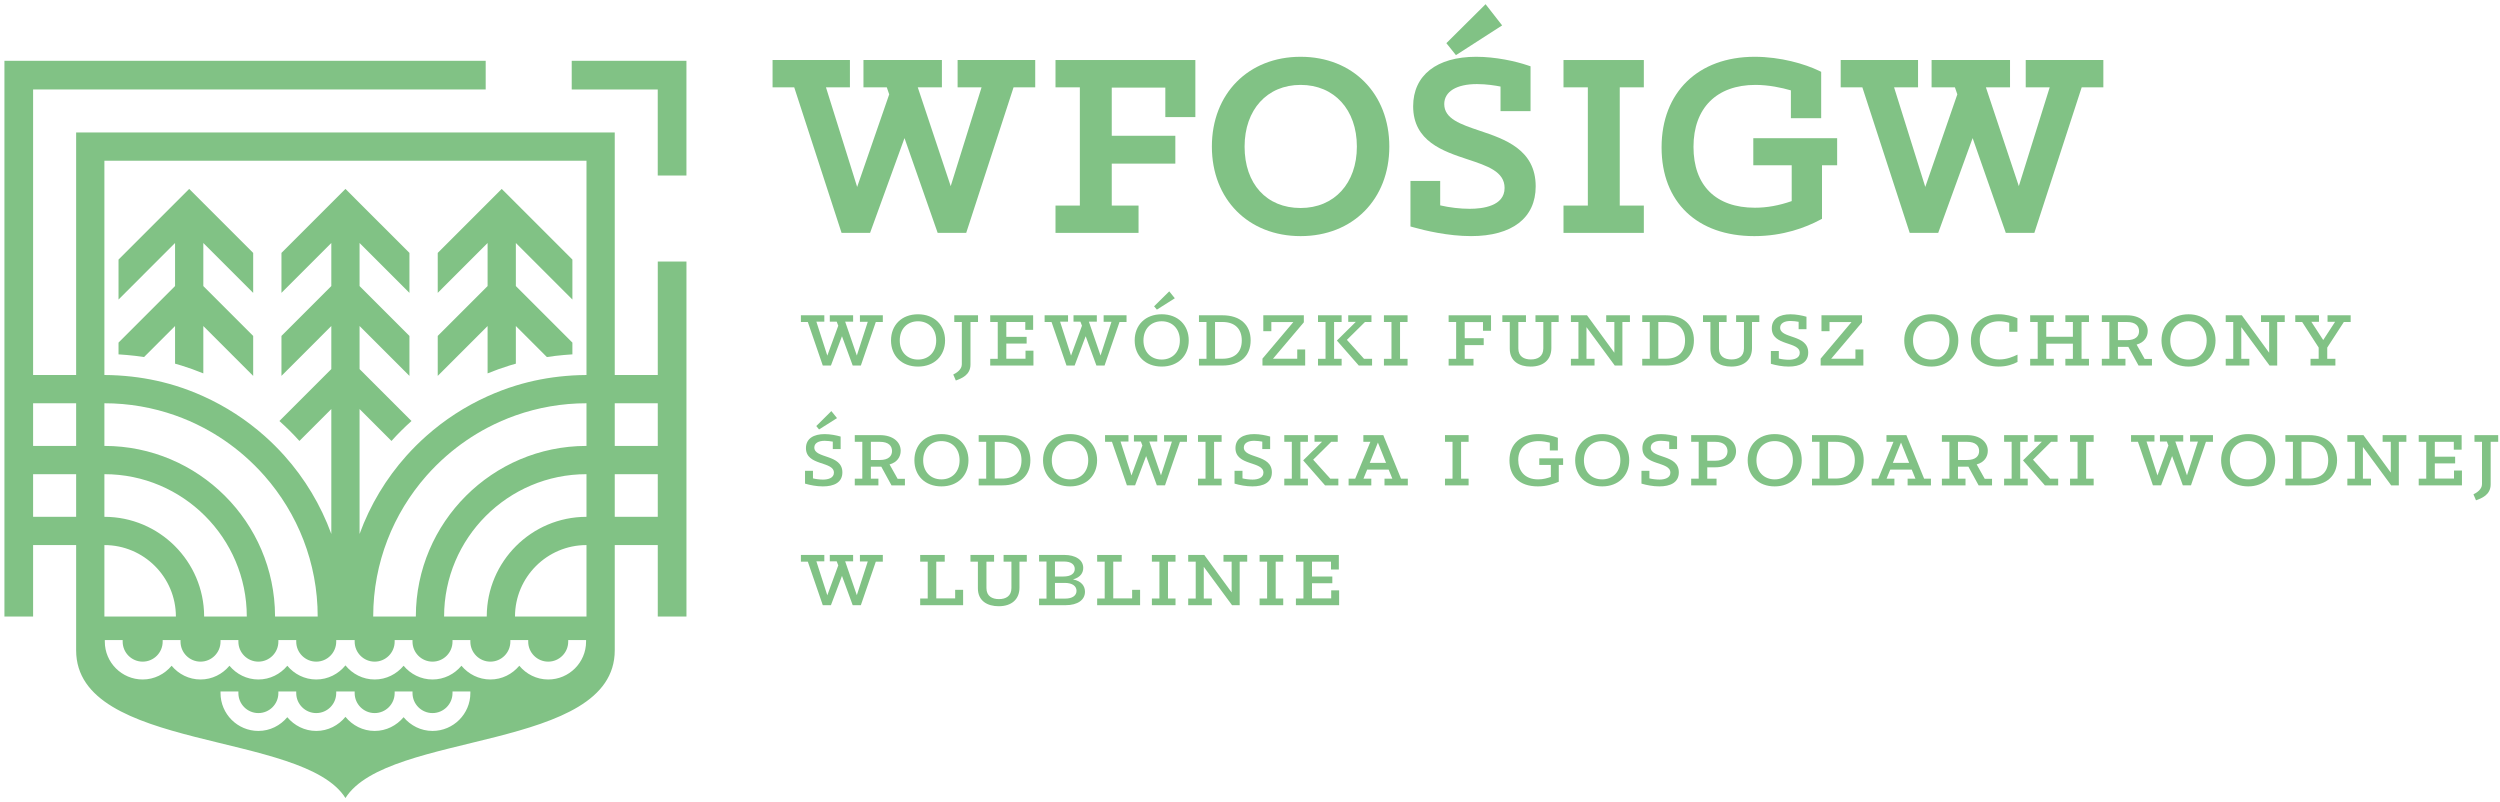 <svg width="268" height="86" viewBox="0 0 268 86" fill="none" xmlns="http://www.w3.org/2000/svg">
<path d="M70.51 6.518H61.288V9.593H70.51V18.816H73.586V9.593V6.518H70.51Z" fill="#81C285"/>
<path d="M70.513 47.802H65.901V43.23H70.513V47.802ZM70.513 55.403H65.901V54.943V50.865V50.831H70.513V55.403ZM62.871 21.776V28.277V32.562V37.29V38.052V39.652V40.2L62.859 40.201H62.781V40.202C62.303 40.206 61.828 40.222 61.357 40.25C61.12 40.264 60.884 40.283 60.648 40.303C58.803 40.461 57.012 40.808 55.296 41.334C54.256 41.652 53.246 42.039 52.266 42.481C49.864 43.565 47.656 45.001 45.709 46.729C44.953 47.399 44.236 48.112 43.562 48.867C41.395 51.292 39.681 54.128 38.546 57.241V51.335V43.849L41.966 47.271C42.636 46.525 43.357 45.807 44.113 45.132L39.173 40.193L38.546 39.565V34.95L43.264 39.668L43.892 40.295V39.041V36.012L39.173 31.293L38.546 30.665V26.05L43.264 30.768L43.892 31.396V30.141V27.111L39.173 22.393L38.546 21.766L37.032 20.251L35.517 21.766L34.889 22.393L30.172 27.111V30.141V31.395L30.799 30.768L35.517 26.05V30.665L34.889 31.293L30.172 36.011V39.041V40.295L30.799 39.668L35.517 34.949V39.565L34.889 40.193L29.951 45.132C30.706 45.807 31.426 46.525 32.097 47.269L35.517 43.849V51.335V57.239C34.381 54.126 32.668 51.291 30.501 48.866C29.828 48.112 29.11 47.398 28.354 46.728C26.407 45.001 24.198 43.565 21.796 42.481C20.817 42.038 19.806 41.652 18.767 41.333C17.052 40.808 15.26 40.461 13.414 40.302C13.179 40.283 12.944 40.263 12.706 40.249C12.206 40.22 11.701 40.2 11.191 40.2V39.652V38.047V37.29V32.562V28.277V21.776V17.228H11.232H62.833H62.872V21.776H62.871ZM62.871 43.367V45.645V47.802H62.838V47.803C52.781 47.821 44.603 55.995 44.578 66.052H44.578V66.096H43.313H41.111H40.757H40.007V66.068C40.014 60.303 42.169 55.035 45.708 51.011C46.376 50.252 47.093 49.539 47.855 48.874C49.197 47.702 50.676 46.683 52.267 45.846C53.237 45.337 54.249 44.893 55.296 44.524C57.669 43.689 60.217 43.23 62.871 43.23V43.367ZM62.871 50.874V55.147V55.403H62.843V55.404C56.977 55.419 52.206 60.183 52.18 66.046H52.178V66.09V66.096H50.711H47.607C47.607 57.678 54.455 50.832 62.872 50.832V50.831L62.871 50.874ZM62.871 66.096H55.208C55.208 61.873 58.639 58.439 62.859 58.432H62.871V66.096ZM62.827 68.784C62.827 71.02 61.006 72.841 58.768 72.841C57.518 72.841 56.413 72.262 55.668 71.369C54.923 72.262 53.818 72.841 52.568 72.841C51.318 72.841 50.211 72.261 49.466 71.368C48.721 72.261 47.615 72.841 46.365 72.841C45.116 72.841 44.01 72.262 43.265 71.369C42.519 72.262 41.414 72.841 40.165 72.841C38.897 72.841 37.777 72.245 37.032 71.331C36.288 72.245 35.168 72.841 33.901 72.841C32.65 72.841 31.544 72.262 30.799 71.369C30.054 72.262 28.948 72.841 27.698 72.841C26.448 72.841 25.343 72.262 24.598 71.369C23.853 72.262 22.746 72.841 21.496 72.841C20.246 72.841 19.141 72.262 18.396 71.369C17.651 72.262 16.544 72.841 15.295 72.841C13.056 72.841 11.236 71.02 11.236 68.784V68.613H13.15V68.784C13.15 69.967 14.113 70.928 15.295 70.928C16.476 70.928 17.438 69.967 17.438 68.784V68.613H19.352V68.784C19.352 69.967 20.313 70.928 21.496 70.928C22.678 70.928 23.64 69.967 23.64 68.784V68.613H25.555V68.784C25.555 69.967 26.515 70.928 27.697 70.928C28.881 70.928 29.841 69.967 29.841 68.784V68.613H31.756V68.784C31.756 69.967 32.719 70.928 33.901 70.928C35.082 70.928 36.043 69.967 36.043 68.784V68.613H36.106H37.958H38.02V68.784C38.02 69.967 38.982 70.928 40.164 70.928C41.346 70.928 42.307 69.967 42.307 68.784V68.613H44.221V68.784C44.221 69.967 45.183 70.928 46.364 70.928C47.547 70.928 48.509 69.967 48.509 68.784V68.613H50.422V68.784C50.422 69.967 51.384 70.928 52.568 70.928C53.749 70.928 54.71 69.967 54.71 68.784V68.613H56.624V68.784C56.624 69.967 57.586 70.928 58.767 70.928C59.95 70.928 60.912 69.967 60.912 68.784V68.613H62.827V68.784H62.827ZM50.422 74.298C50.422 76.536 48.602 78.356 46.365 78.356C45.115 78.356 44.01 77.775 43.265 76.884C42.519 77.775 41.413 78.356 40.164 78.356C38.897 78.356 37.777 77.76 37.032 76.846C36.288 77.76 35.168 78.356 33.901 78.356C32.65 78.356 31.543 77.775 30.798 76.884C30.054 77.775 28.948 78.356 27.697 78.356C25.461 78.356 23.64 76.536 23.64 74.298V74.128H25.555V74.298C25.555 75.481 26.515 76.442 27.697 76.442C28.881 76.442 29.841 75.481 29.841 74.298V74.128H31.756V74.298C31.756 75.481 32.719 76.442 33.901 76.442C35.082 76.442 36.043 75.481 36.043 74.298V74.128H36.106H37.958H38.02V74.298C38.02 75.481 38.982 76.442 40.164 76.442C41.346 76.442 42.307 75.481 42.307 74.298V74.128H44.221V74.298C44.221 75.481 45.183 76.442 46.364 76.442C47.547 76.442 48.509 75.481 48.509 74.298V74.128H50.422V74.298H50.422ZM11.191 58.432C15.416 58.432 18.852 61.866 18.856 66.089V66.096H11.191V58.432ZM11.191 55.124V50.861V50.832C19.606 50.832 26.452 57.675 26.456 66.088V66.096H23.529H21.884V66.053H21.883C21.861 60.178 17.074 55.403 11.191 55.403V55.124ZM11.191 45.632V43.354V43.23C13.846 43.23 16.394 43.69 18.767 44.525C19.813 44.893 20.826 45.337 21.796 45.847C23.387 46.684 24.866 47.701 26.209 48.874C26.969 49.539 27.687 50.253 28.355 51.012C31.901 55.04 34.057 60.319 34.057 66.096H33.485H33.129H30.927H29.485V66.026H29.484C29.447 55.971 21.255 47.802 11.191 47.802V45.632ZM8.162 47.802H3.549V43.23H8.162V47.802ZM8.162 50.865V54.942V55.403H3.549V50.831H8.162V50.865ZM70.513 40.2H65.901V39.734V17.227V14.203H8.162V17.227V31.307V31.362V39.734V40.2H3.549V9.592H52.066V6.516H3.549H0.475V9.592V66.096H3.408H3.549V58.431H8.162V66.096V69.714C8.162 80.556 32.511 78.343 37.032 85.55C41.554 78.343 65.901 80.556 65.901 69.714V66.096V58.431H70.513V66.096H73.588V28.039H70.513V40.2Z" fill="#81C285"/>
<path d="M55.3 21.767L53.784 20.252L52.27 21.767L51.643 22.394L46.925 27.112V30.142V31.396L47.552 30.768L52.27 26.05V30.666L51.643 31.294L46.925 36.011V39.042V40.296L47.552 39.669L52.27 34.95V40.028C53.059 39.704 53.852 39.419 54.638 39.177C54.858 39.111 55.078 39.047 55.3 38.985V34.95L58.624 38.275C59.232 38.182 59.844 38.108 60.46 38.055C60.716 38.033 60.972 38.012 61.23 37.997L61.361 37.99V36.727L55.927 31.294L55.3 30.666V26.05L61.361 32.111V27.827L55.928 22.394L55.3 21.767Z" fill="#81C285"/>
<path d="M21.796 21.767L20.281 20.252L18.766 21.767L18.139 22.394L12.706 27.826V32.111L18.766 26.051V30.666L18.139 31.294L12.706 36.726V37.991L12.836 37.998C13.094 38.013 13.35 38.034 13.605 38.056C14.221 38.109 14.833 38.182 15.442 38.275L18.766 34.951V38.985C18.988 39.047 19.208 39.111 19.428 39.178C20.214 39.42 21.007 39.705 21.796 40.028V34.951L26.514 39.669L27.141 40.297V39.042V36.012L22.424 31.294L21.796 30.666V26.051L26.514 30.768L27.141 31.397V30.142V27.112L22.424 22.395L21.796 21.767Z" fill="#81C285"/>
<path d="M102.655 9.362H105.224L101.916 19.956L98.385 9.362H100.972V6.434H92.563V9.362H95.064L95.323 10.116L91.887 20.04L88.543 9.362H91.111V6.434H82.819V9.362H85.141L90.216 24.965H93.272L96.962 14.803L100.518 24.965H103.578L108.653 9.362H110.976V6.434H102.655V9.362Z" fill="#81C285"/>
<path d="M113.15 9.362H115.76V22.037H113.15V24.965H122.052V22.037H119.18V17.54H125.996V14.555H119.18V9.391H124.923V12.552H128.142V6.434H113.15V9.362Z" fill="#81C285"/>
<path d="M139.424 22.298C135.777 22.298 133.42 19.713 133.42 15.714C133.42 11.758 135.832 9.101 139.424 9.101C143.032 9.101 145.457 11.758 145.457 15.714C145.457 19.652 143.032 22.298 139.424 22.298ZM139.424 6.087C133.824 6.087 129.913 10.045 129.913 15.714C129.913 21.365 133.824 25.312 139.424 25.312C145.024 25.312 148.935 21.365 148.935 15.714C148.935 10.045 145.023 6.087 139.424 6.087Z" fill="#81C285"/>
<path d="M161.029 2.723L159.254 0.45L155.05 4.627L156.078 5.911L161.029 2.723Z" fill="#81C285"/>
<path d="M158.631 14.016C156.588 13.328 154.823 12.734 154.823 11.16C154.823 9.816 156.134 9.013 158.333 9.013C159.354 9.013 160.321 9.172 160.856 9.279V11.914H164.075V7.108L163.781 7.009C162.469 6.563 160.326 6.087 158.246 6.087C154.016 6.087 151.49 8.07 151.49 11.392C151.49 15.15 154.717 16.218 157.309 17.076C159.446 17.782 161.292 18.393 161.292 20.15C161.292 22.093 158.948 22.384 157.55 22.384C156.535 22.384 155.379 22.247 154.388 22.015V19.397H151.201V24.278L151.517 24.366C152.774 24.72 155.247 25.311 157.696 25.311C162.1 25.311 164.626 23.367 164.626 19.976C164.625 16.031 161.303 14.913 158.631 14.016Z" fill="#81C285"/>
<path d="M167.607 9.362H170.217V22.037H167.607V24.965H176.219V22.037H173.637V9.362H176.219V6.434H167.607V9.362Z" fill="#81C285"/>
<path d="M187.953 17.714H192.07V21.558C190.704 22.035 189.41 22.268 188.126 22.268C183.942 22.268 181.542 19.89 181.542 15.743C181.542 11.584 184.025 9.101 188.184 9.101C189.607 9.101 190.99 9.401 191.984 9.687V12.668H195.23V7.698L194.984 7.58C193.48 6.858 190.881 6.087 188.097 6.087C182.038 6.087 178.121 9.899 178.121 15.801C178.121 21.668 181.933 25.312 188.067 25.312C191.177 25.312 193.6 24.37 195.087 23.579L195.318 23.457V17.714H196.942V14.816H187.953L187.953 17.714Z" fill="#81C285"/>
<path d="M217.158 6.434V9.362H219.728L216.418 19.954L212.888 9.362H215.475V6.434H207.066V9.362H209.568L209.825 10.115L206.39 20.038L203.045 9.362H205.614V6.434H197.322V9.362H199.645L204.72 24.965H207.776L211.466 14.802L215.022 24.965H218.082L223.157 9.362H225.479V6.434H217.158Z" fill="#81C285"/>
<path d="M86.598 34.517H85.856V33.799H88.368V34.484H87.516L88.688 38.124L89.861 34.917L89.695 34.484H88.954V33.799H91.454V34.484H90.602L91.852 38.113L93.025 34.497H92.183V33.799H94.639V34.517H93.887L92.284 39.185H91.409L90.26 36.044L89.076 39.185H88.202L86.598 34.517Z" fill="#81C285"/>
<path d="M100.36 36.5C100.36 35.237 99.542 34.441 98.413 34.441C97.275 34.441 96.455 35.237 96.455 36.5C96.455 37.749 97.275 38.545 98.413 38.545C99.542 38.545 100.36 37.749 100.36 36.5ZM95.516 36.5C95.516 34.851 96.655 33.691 98.413 33.691C100.161 33.691 101.312 34.851 101.312 36.5C101.312 38.137 100.161 39.297 98.413 39.297C96.655 39.297 95.516 38.137 95.516 36.5Z" fill="#81C285"/>
<path d="M102.189 40.149C102.499 39.994 103.108 39.641 103.108 39.054V34.519H102.299V33.799H104.844V34.519H104.036V39.076C104.036 40.206 103.074 40.569 102.465 40.791L102.189 40.149Z" fill="#81C285"/>
<path d="M106.151 38.466H106.958V34.517H106.151V33.799H110.753V35.359H109.912V34.517H107.877V36.11H110.056V36.83H107.877V38.456H109.935V37.593H110.785V39.186H106.151V38.466Z" fill="#81C285"/>
<path d="M112.724 34.517H111.983V33.799H114.494V34.484H113.642L114.814 38.124L115.987 34.917L115.821 34.484H115.08V33.799H117.58V34.484H116.728L117.978 38.113L119.15 34.497H118.309V33.799H120.765V34.517H120.013L118.409 39.185H117.535L116.384 36.044L115.202 39.185H114.328L112.724 34.517Z" fill="#81C285"/>
<path d="M123.718 32.836L125.343 31.232L125.94 31.975L124.016 33.191L123.718 32.836ZM126.482 36.498C126.482 35.236 125.663 34.44 124.535 34.44C123.396 34.44 122.578 35.236 122.578 36.498C122.578 37.748 123.396 38.543 124.535 38.543C125.663 38.543 126.482 37.748 126.482 36.498ZM121.638 36.498C121.638 34.849 122.777 33.689 124.535 33.689C126.283 33.689 127.434 34.849 127.434 36.498C127.434 38.136 126.283 39.296 124.535 39.296C122.777 39.296 121.638 38.136 121.638 36.498Z" fill="#81C285"/>
<path d="M131.05 38.456C132.399 38.456 133.119 37.725 133.119 36.498C133.119 35.271 132.399 34.518 131.05 34.518H130.253V38.456H131.05ZM128.528 38.466H129.336V34.518H128.528V33.799H131.05C132.975 33.799 134.07 34.85 134.07 36.487C134.07 38.136 132.975 39.186 131.05 39.186H128.528V38.466Z" fill="#81C285"/>
<path d="M135.336 38.445L138.643 34.529H136.288V35.503H135.426V33.799H139.772V34.551L136.465 38.456H139.064V37.46H139.915V39.186H135.336V38.445Z" fill="#81C285"/>
<path d="M143.325 36.521V36.498L145.339 34.507H144.531V33.799H147.021V34.518H146.323L144.387 36.432L146.224 38.466H147.086V39.186H145.66L143.325 36.521ZM141.29 38.467H142.097V34.518H141.29V33.799H143.823V34.518H143.015V38.467H143.823V39.186H141.29V38.467Z" fill="#81C285"/>
<path d="M148.358 38.466H149.166V34.517H148.358V33.799H150.891V34.517H150.084V38.466H150.891V39.186H148.358V38.466Z" fill="#81C285"/>
<path d="M155.292 38.466H156.1V34.517H155.292V33.799H159.839V35.459H158.976V34.529H157.018V36.255H159.054V36.996H157.018V38.466H157.959V39.186H155.292V38.466Z" fill="#81C285"/>
<path d="M161.847 37.383V34.518H161.051V33.799H163.584V34.518H162.766V37.349C162.766 38.224 163.384 38.533 164.104 38.533C164.846 38.533 165.443 38.214 165.443 37.349V34.518H164.602V33.799H167.091V34.518H166.306V37.305C166.306 38.556 165.464 39.297 164.081 39.297C162.888 39.297 161.847 38.745 161.847 37.383Z" fill="#81C285"/>
<path d="M168.401 38.466H169.209V34.517H168.401V33.799H170.127L173.059 37.814V34.517H172.185V33.799H174.729V34.517H173.921V39.186H173.102L170.071 35.071V38.466H170.934V39.186H168.401V38.466Z" fill="#81C285"/>
<path d="M178.569 38.456C179.918 38.456 180.637 37.725 180.637 36.498C180.637 35.271 179.918 34.518 178.569 34.518H177.773V38.456H178.569ZM176.047 38.466H176.854V34.518H176.047V33.799H178.569C180.494 33.799 181.589 34.85 181.589 36.487C181.589 38.136 180.494 39.186 178.569 39.186H176.047V38.466Z" fill="#81C285"/>
<path d="M183.357 37.383V34.518H182.561V33.799H185.093V34.518H184.275V37.349C184.275 38.224 184.894 38.533 185.614 38.533C186.355 38.533 186.952 38.214 186.952 37.349V34.518H186.111V33.799H188.6V34.518H187.815V37.305C187.815 38.556 186.974 39.297 185.591 39.297C184.397 39.297 183.357 38.745 183.357 37.383Z" fill="#81C285"/>
<path d="M189.837 38.998V37.627H190.689V38.435C190.965 38.512 191.441 38.567 191.762 38.567C192.326 38.567 192.934 38.391 192.934 37.826C192.934 36.565 189.937 37.129 189.937 35.194C189.937 34.154 190.777 33.691 191.939 33.691C192.547 33.691 193.2 33.822 193.654 33.955V35.292H192.813V34.497C192.58 34.453 192.215 34.408 191.939 34.408C191.298 34.408 190.832 34.652 190.832 35.127C190.832 36.344 193.841 35.813 193.841 37.792C193.841 38.877 192.945 39.297 191.751 39.297C191.087 39.297 190.389 39.165 189.837 38.998Z" fill="#81C285"/>
<path d="M195.174 38.445L198.481 34.529H196.125V35.503H195.262V33.799H199.61V34.551L196.301 38.456H198.901V37.46H199.753V39.186H195.174V38.445Z" fill="#81C285"/>
<path d="M208.98 36.5C208.98 35.237 208.161 34.441 207.033 34.441C205.894 34.441 205.076 35.237 205.076 36.5C205.076 37.749 205.894 38.545 207.033 38.545C208.161 38.545 208.98 37.749 208.98 36.5ZM204.135 36.5C204.135 34.851 205.275 33.691 207.033 33.691C208.781 33.691 209.932 34.851 209.932 36.5C209.932 38.137 208.781 39.297 207.033 39.297C205.275 39.297 204.135 38.137 204.135 36.5Z" fill="#81C285"/>
<path d="M211.277 36.532C211.277 34.741 212.527 33.691 214.264 33.691C215.016 33.691 215.736 33.876 216.266 34.11V35.569H215.392V34.607C215.071 34.497 214.651 34.441 214.297 34.441C213.081 34.441 212.229 35.161 212.229 36.466C212.229 37.771 213.07 38.534 214.341 38.534C215.105 38.534 215.779 38.257 216.277 38.015V38.8C215.801 39.066 215.093 39.297 214.252 39.297C212.527 39.297 211.277 38.313 211.277 36.532Z" fill="#81C285"/>
<path d="M217.634 38.466H218.441V34.517H217.634V33.799H220.167V34.517H219.359V36.101H222.213V34.517H221.406V33.799H223.938V34.517H223.142V38.466H223.938V39.186H221.406V38.466H222.213V36.841H219.359V38.466H220.167V39.186H217.634V38.466Z" fill="#81C285"/>
<path d="M228.003 36.464C228.954 36.464 229.307 36.023 229.307 35.504C229.307 34.961 228.943 34.518 228.003 34.518H227.04V36.464H228.003ZM225.315 38.466H226.123V34.518H225.315V33.799H228.003C229.407 33.799 230.237 34.53 230.237 35.48C230.237 36.133 229.85 36.719 229.042 36.941L229.906 38.478H230.69V39.186H229.252L228.157 37.184H227.04V38.466H227.848V39.186H225.314L225.315 38.466Z" fill="#81C285"/>
<path d="M236.556 36.5C236.556 35.237 235.736 34.441 234.608 34.441C233.469 34.441 232.651 35.237 232.651 36.5C232.651 37.749 233.469 38.545 234.608 38.545C235.736 38.545 236.556 37.749 236.556 36.5ZM231.711 36.5C231.711 34.851 232.851 33.691 234.608 33.691C236.356 33.691 237.506 34.851 237.506 36.5C237.506 38.137 236.356 39.297 234.608 39.297C232.851 39.297 231.711 38.137 231.711 36.5Z" fill="#81C285"/>
<path d="M238.597 38.466H239.404V34.517H238.597V33.799H240.323L243.253 37.814V34.517H242.38V33.799H244.925V34.517H244.116V39.186H243.297L240.266 35.071V38.466H241.13V39.186H238.597V38.466Z" fill="#81C285"/>
<path d="M247.688 38.466H248.562V37.261L246.791 34.517H246.052V33.799H248.595V34.497H247.776L249.049 36.454L250.322 34.497H249.513V33.799H251.991V34.517H251.261L249.48 37.261V38.466H250.354V39.186H247.688V38.466Z" fill="#81C285"/>
<path d="M87.505 45.672L89.12 44.068L89.728 44.821L87.804 46.038L87.505 45.672ZM86.299 51.844V50.472H87.15V51.282C87.428 51.358 87.903 51.413 88.224 51.413C88.788 51.413 89.396 51.237 89.396 50.672C89.396 49.41 86.398 49.975 86.398 48.04C86.398 47 87.239 46.536 88.401 46.536C89.009 46.536 89.662 46.667 90.116 46.8V48.139H89.275V47.343C89.042 47.299 88.678 47.254 88.401 47.254C87.76 47.254 87.294 47.498 87.294 47.972C87.294 49.19 90.303 48.659 90.303 50.64C90.303 51.722 89.408 52.142 88.213 52.142C87.55 52.142 86.852 52.01 86.299 51.844Z" fill="#81C285"/>
<path d="M94.32 49.312C95.272 49.312 95.625 48.868 95.625 48.349C95.625 47.806 95.261 47.363 94.32 47.363H93.358V49.312H94.32ZM91.632 51.313H92.439V47.363H91.632V46.645H94.32C95.725 46.645 96.554 47.376 96.554 48.325C96.554 48.978 96.168 49.566 95.36 49.787L96.223 51.324H97.008V52.032H95.569L94.475 50.03H93.358V51.313H94.165V52.032H91.632L91.632 51.313Z" fill="#81C285"/>
<path d="M102.868 49.344C102.868 48.082 102.05 47.286 100.922 47.286C99.782 47.286 98.964 48.082 98.964 49.344C98.964 50.594 99.783 51.39 100.922 51.39C102.05 51.39 102.868 50.594 102.868 49.344ZM98.023 49.344C98.023 47.696 99.163 46.535 100.922 46.535C102.67 46.535 103.82 47.696 103.82 49.344C103.82 50.981 102.67 52.142 100.922 52.142C99.163 52.142 98.023 50.981 98.023 49.344Z" fill="#81C285"/>
<path d="M107.436 51.302C108.785 51.302 109.504 50.572 109.504 49.344C109.504 48.116 108.785 47.363 107.436 47.363H106.639V51.302H107.436ZM104.914 51.313H105.721V47.363H104.914V46.645H107.436C109.361 46.645 110.456 47.695 110.456 49.333C110.456 50.981 109.361 52.032 107.436 52.032H104.914V51.313Z" fill="#81C285"/>
<path d="M116.658 49.344C116.658 48.082 115.839 47.286 114.711 47.286C113.572 47.286 112.753 48.082 112.753 49.344C112.753 50.594 113.572 51.39 114.711 51.39C115.839 51.39 116.658 50.594 116.658 49.344ZM111.813 49.344C111.813 47.696 112.953 46.535 114.711 46.535C116.459 46.535 117.61 47.696 117.61 49.344C117.61 50.981 116.459 52.142 114.711 52.142C112.953 52.142 111.813 50.981 111.813 49.344Z" fill="#81C285"/>
<path d="M119.202 47.363H118.461V46.643H120.972V47.33H120.121L121.294 50.969L122.465 47.761L122.3 47.33H121.558V46.643H124.058V47.33H123.206L124.457 50.958L125.628 47.341H124.788V46.643H127.244V47.363H126.491L124.888 52.03H124.014L122.864 48.89L121.68 52.03H120.806L119.202 47.363Z" fill="#81C285"/>
<path d="M128.424 51.313H129.232V47.363H128.424V46.645H130.958V47.363H130.151V51.313H130.958V52.032H128.424V51.313Z" fill="#81C285"/>
<path d="M132.342 51.843V50.471H133.194V51.281C133.471 51.357 133.946 51.412 134.267 51.412C134.831 51.412 135.439 51.235 135.439 50.671C135.439 49.409 132.442 49.974 132.442 48.039C132.442 46.998 133.283 46.535 134.443 46.535C135.052 46.535 135.705 46.666 136.159 46.799V48.137H135.317V47.342C135.086 47.298 134.721 47.252 134.443 47.252C133.802 47.252 133.338 47.497 133.338 47.971C133.338 49.188 136.346 48.657 136.346 50.639C136.346 51.721 135.451 52.141 134.256 52.141C133.593 52.141 132.895 52.009 132.342 51.843Z" fill="#81C285"/>
<path d="M139.71 49.367V49.344L141.724 47.353H140.916V46.645H143.406V47.363H142.708L140.772 49.278L142.609 51.313H143.471V52.032H142.045L139.71 49.367ZM137.675 51.313H138.482V47.363H137.675V46.645H140.209V47.363H139.401V51.313H140.209V52.033H137.675V51.313Z" fill="#81C285"/>
<path d="M148.585 49.62L147.711 47.441L146.838 49.62H148.585ZM144.57 51.313H145.278L146.904 47.363H146.152V46.645H148.287L150.189 51.313H150.919V52.032H148.419V51.313H149.26L148.862 50.339H146.561L146.163 51.313H147.004V52.032H144.57V51.313Z" fill="#81C285"/>
<path d="M154.902 51.313H155.71V47.363H154.902V46.645H157.435V47.363H156.628V51.313H157.435V52.032H154.902V51.313Z" fill="#81C285"/>
<path d="M161.814 49.354C161.814 47.551 163.054 46.535 164.9 46.535C165.697 46.535 166.461 46.72 167.002 46.933V48.292H166.14V47.452C165.841 47.374 165.387 47.286 164.945 47.286C163.65 47.286 162.755 47.995 162.755 49.3C162.755 50.394 163.374 51.39 164.89 51.39C165.443 51.39 165.873 51.257 166.25 51.125V49.841H165.011V49.134H167.566V49.841H167.101V51.644C166.537 51.876 165.819 52.142 164.857 52.142C162.843 52.142 161.814 51.014 161.814 49.354Z" fill="#81C285"/>
<path d="M173.702 49.344C173.702 48.082 172.883 47.286 171.755 47.286C170.616 47.286 169.797 48.082 169.797 49.344C169.797 50.594 170.616 51.39 171.755 51.39C172.883 51.39 173.702 50.594 173.702 49.344ZM168.857 49.344C168.857 47.696 169.997 46.535 171.755 46.535C173.503 46.535 174.653 47.696 174.653 49.344C174.653 50.981 173.503 52.142 171.755 52.142C169.997 52.142 168.857 50.981 168.857 49.344Z" fill="#81C285"/>
<path d="M175.965 51.843V50.471H176.817V51.281C177.094 51.357 177.569 51.412 177.89 51.412C178.454 51.412 179.063 51.235 179.063 50.671C179.063 49.409 176.065 49.974 176.065 48.039C176.065 46.998 176.905 46.535 178.067 46.535C178.675 46.535 179.327 46.666 179.782 46.799V48.137H178.941V47.342C178.708 47.298 178.344 47.252 178.067 47.252C177.425 47.252 176.96 47.497 176.96 47.971C176.96 49.188 179.97 48.657 179.97 50.639C179.97 51.721 179.073 52.141 177.879 52.141C177.215 52.141 176.517 52.009 175.965 51.843Z" fill="#81C285"/>
<path d="M183.019 49.389H183.882C184.822 49.389 185.188 48.901 185.188 48.371C185.188 47.84 184.822 47.363 183.882 47.363H183.019V49.389ZM181.293 51.313H182.1V47.363H181.293V46.645H183.871C185.275 46.645 186.104 47.376 186.104 48.371C186.104 49.367 185.275 50.096 183.871 50.096H183.019V51.313H184.014V52.032H181.293V51.313Z" fill="#81C285"/>
<path d="M192.195 49.344C192.195 48.082 191.377 47.286 190.248 47.286C189.11 47.286 188.291 48.082 188.291 49.344C188.291 50.594 189.11 51.39 190.248 51.39C191.377 51.39 192.195 50.594 192.195 49.344ZM187.351 49.344C187.351 47.696 188.49 46.535 190.248 46.535C191.996 46.535 193.147 47.696 193.147 49.344C193.147 50.981 191.996 52.142 190.248 52.142C188.49 52.142 187.351 50.981 187.351 49.344Z" fill="#81C285"/>
<path d="M196.768 51.302C198.117 51.302 198.836 50.572 198.836 49.344C198.836 48.116 198.117 47.363 196.768 47.363H195.972V51.302H196.768ZM194.246 51.313H195.053V47.363H194.246V46.645H196.768C198.693 46.645 199.788 47.695 199.788 49.333C199.788 50.981 198.693 52.032 196.768 52.032H194.246V51.313Z" fill="#81C285"/>
<path d="M204.662 49.62L203.788 47.441L202.914 49.62H204.662ZM200.646 51.313H201.355L202.981 47.363H202.229V46.645H204.364L206.265 51.313H206.996V52.032H204.496V51.313H205.336L204.939 50.339H202.638L202.239 51.313H203.08V52.032H200.646V51.313Z" fill="#81C285"/>
<path d="M210.858 49.312C211.81 49.312 212.163 48.868 212.163 48.349C212.163 47.806 211.799 47.363 210.858 47.363H209.896V49.312H210.858ZM208.17 51.313H208.977V47.363H208.17V46.645H210.858C212.263 46.645 213.093 47.376 213.093 48.325C213.093 48.978 212.706 49.566 211.899 49.787L212.761 51.324H213.546V52.032H212.108L211.013 50.03H209.896V51.313H210.703V52.032H208.17L208.17 51.313Z" fill="#81C285"/>
<path d="M216.875 49.367V49.344L218.888 47.353H218.082V46.645H220.571V47.363H219.873L217.938 49.278L219.773 51.313H220.636V52.032H219.209L216.875 49.367ZM214.84 51.313H215.648V47.363H214.84V46.645H217.373V47.363H216.566V51.313H217.373V52.033H214.84V51.313Z" fill="#81C285"/>
<path d="M221.908 51.313H222.715V47.363H221.908V46.645H224.441V47.363H223.634V51.313H224.441V52.032H221.908V51.313Z" fill="#81C285"/>
<path d="M229.188 47.363H228.447V46.643H230.958V47.33H230.106L231.279 50.969L232.451 47.761L232.286 47.33H231.545V46.643H234.044V47.33H233.193L234.443 50.958L235.616 47.341H234.775V46.643H237.231V47.363H236.478L234.873 52.03H234L232.85 48.89L231.667 52.03H230.792L229.188 47.363Z" fill="#81C285"/>
<path d="M242.947 49.344C242.947 48.082 242.129 47.286 241 47.286C239.861 47.286 239.043 48.082 239.043 49.344C239.043 50.594 239.861 51.39 241 51.39C242.129 51.39 242.947 50.594 242.947 49.344ZM238.103 49.344C238.103 47.696 239.242 46.535 241 46.535C242.748 46.535 243.899 47.696 243.899 49.344C243.899 50.981 242.748 52.142 241 52.142C239.242 52.142 238.103 50.981 238.103 49.344Z" fill="#81C285"/>
<path d="M247.516 51.302C248.865 51.302 249.583 50.572 249.583 49.344C249.583 48.116 248.865 47.363 247.516 47.363H246.719V51.302H247.516ZM244.993 51.313H245.8V47.363H244.993V46.645H247.516C249.44 46.645 250.536 47.695 250.536 49.333C250.536 50.981 249.44 52.032 247.516 52.032H244.993V51.313Z" fill="#81C285"/>
<path d="M251.636 51.313H252.443V47.363H251.636V46.645H253.36L256.292 50.661V47.363H255.418V46.645H257.963V47.363H257.155V52.032H256.336L253.305 47.916V51.313H254.169V52.032H251.636V51.313Z" fill="#81C285"/>
<path d="M259.286 51.313H260.093V47.363H259.286V46.645H263.888V48.205H263.048V47.363H261.012V48.957H263.191V49.676H261.012V51.302H263.07V50.44H263.92V52.032H259.286V51.313Z" fill="#81C285"/>
<path d="M265.153 52.993C265.462 52.839 266.071 52.485 266.071 51.898V47.363H265.263V46.643H267.807V47.363H267V51.92C267 53.049 266.038 53.414 265.429 53.634L265.153 52.993Z" fill="#81C285"/>
<path d="M86.598 60.21H85.856V59.492H88.368V60.176H87.516L88.688 63.816L89.861 60.608L89.695 60.176H88.954V59.492H91.454V60.176H90.602L91.852 63.805L93.025 60.187H92.183V59.492H94.639V60.21H93.887L92.284 64.877H91.409L90.26 61.736L89.076 64.877H88.202L86.598 60.21Z" fill="#81C285"/>
<path d="M98.644 64.159H99.451V60.21H98.644V59.492H101.276V60.21H100.369V64.148H102.393V63.229H103.246V64.877H98.644V64.159Z" fill="#81C285"/>
<path d="M104.83 63.073V60.209H104.033V59.489H106.566V60.209H105.747V63.04C105.747 63.915 106.368 64.225 107.085 64.225C107.828 64.225 108.425 63.904 108.425 63.04V60.209H107.584V59.489H110.073V60.209H109.287V62.996C109.287 64.246 108.447 64.988 107.063 64.988C105.869 64.988 104.83 64.435 104.83 63.073Z" fill="#81C285"/>
<path d="M114.199 64.169C114.949 64.169 115.403 63.848 115.403 63.339C115.403 62.841 114.972 62.488 114.153 62.488H113.092V64.169H114.199ZM114.01 61.801C114.795 61.801 115.215 61.481 115.215 60.995C115.215 60.496 114.795 60.197 114.087 60.197H113.092V61.801H114.01ZM111.388 64.169H112.185V60.197H111.388V59.489H114.098C115.271 59.489 116.122 59.999 116.122 60.873C116.122 61.358 115.879 61.879 115.028 62.112C115.956 62.299 116.31 62.841 116.31 63.439C116.31 64.29 115.558 64.877 114.221 64.877H111.388L111.388 64.169Z" fill="#81C285"/>
<path d="M117.615 64.159H118.423V60.21H117.615V59.492H120.248V60.21H119.341V64.148H121.365V63.229H122.218V64.877H117.615V64.159Z" fill="#81C285"/>
<path d="M123.482 64.159H124.289V60.21H123.482V59.492H126.015V60.21H125.208V64.159H126.015V64.877H123.482V64.159Z" fill="#81C285"/>
<path d="M127.374 64.159H128.181V60.21H127.374V59.492H129.1L132.031 63.506V60.21H131.157V59.492H133.702V60.21H132.894V64.877H132.075L129.045 60.763V64.159H129.907V64.877H127.374V64.159Z" fill="#81C285"/>
<path d="M135.028 64.159H135.836V60.21H135.028V59.492H137.562V60.21H136.754V64.159H137.562V64.877H135.028V64.159Z" fill="#81C285"/>
<path d="M138.921 64.159H139.728V60.21H138.921V59.492H143.523V61.051H142.682V60.21H140.646V61.803H142.825V62.523H140.646V64.148H142.704V63.285H143.555V64.877H138.921V64.159Z" fill="#81C285"/>
</svg>
